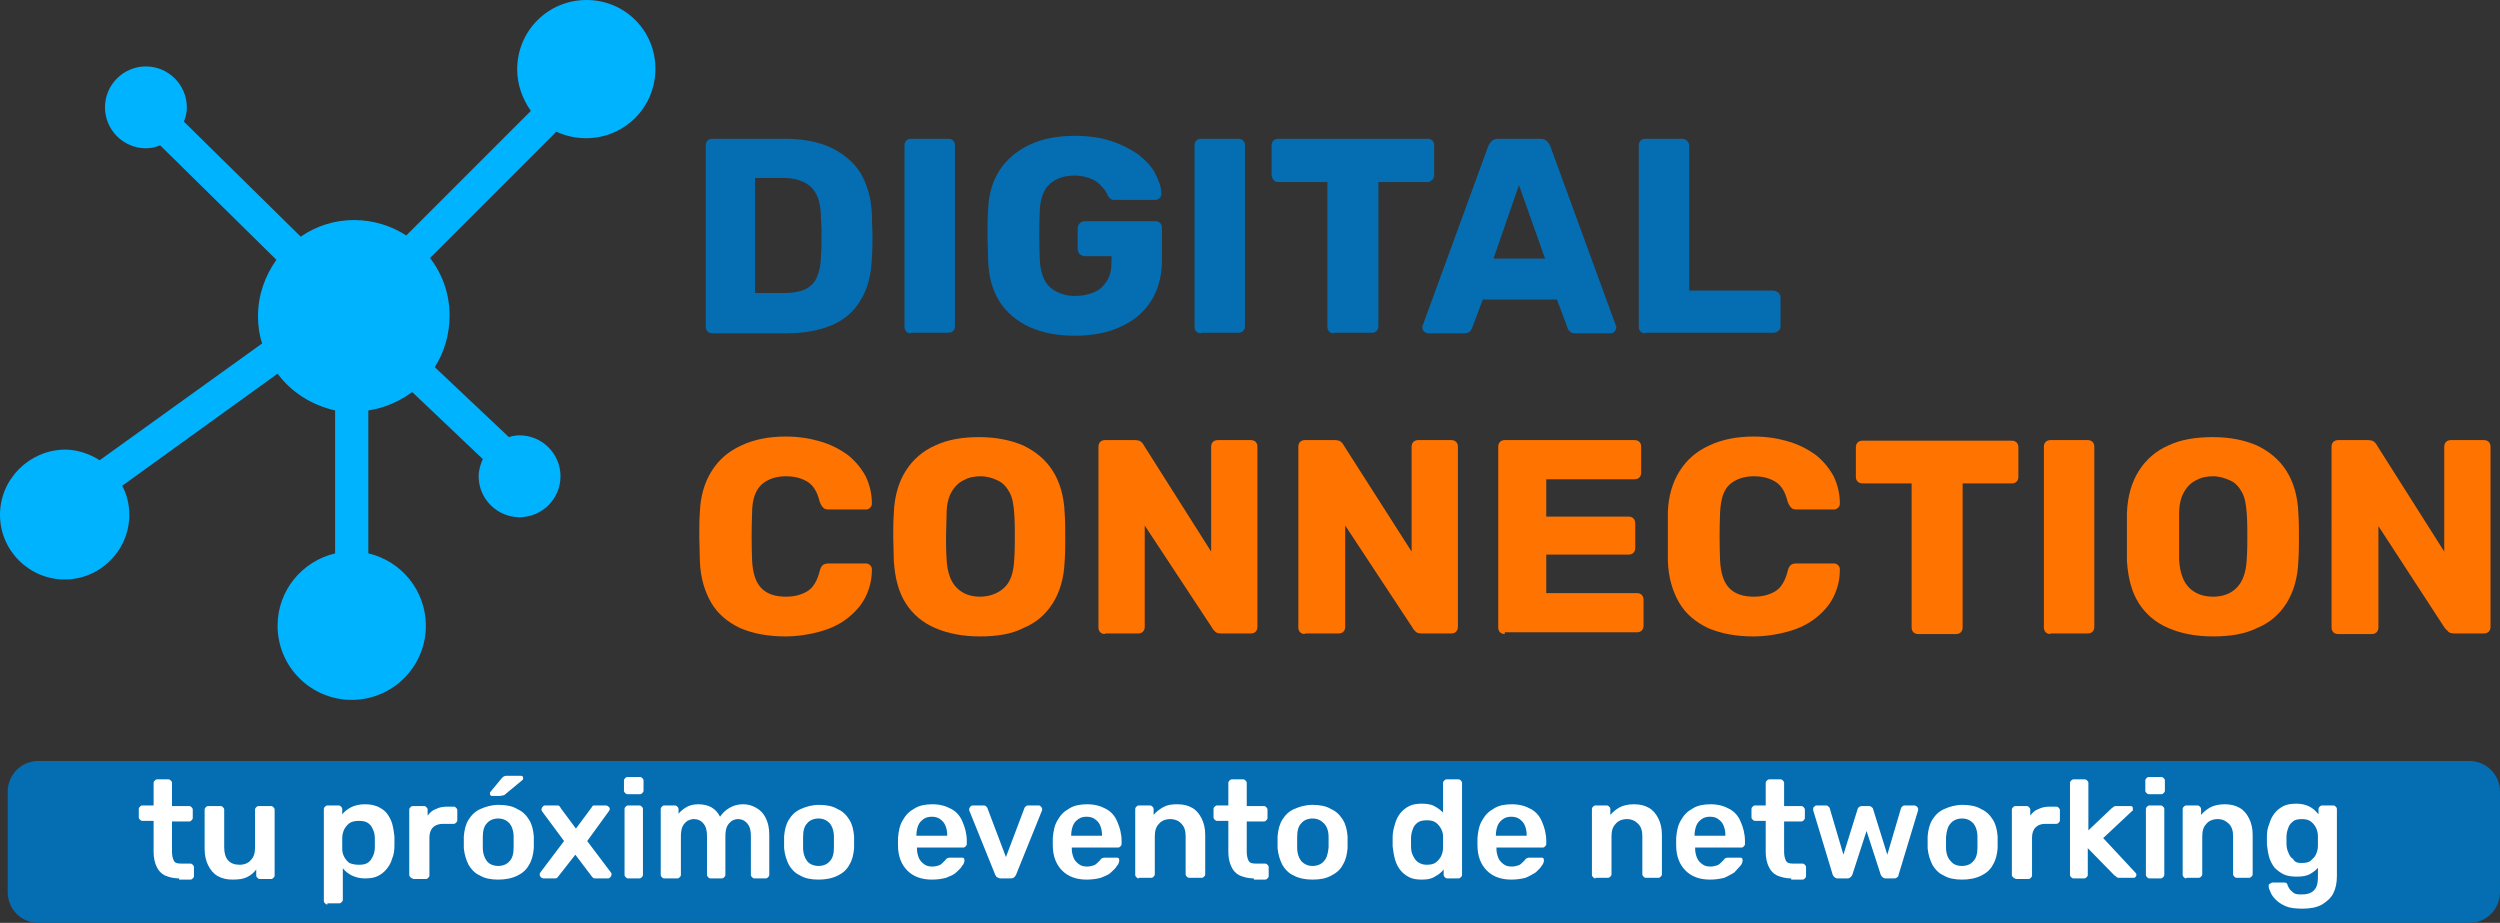 <?xml version="1.0" encoding="utf-8"?>
<!-- Generator: Adobe Illustrator 27.4.1, SVG Export Plug-In . SVG Version: 6.00 Build 0)  -->
<svg version="1.1" id="Layer_1" xmlns="http://www.w3.org/2000/svg" xmlns:xlink="http://www.w3.org/1999/xlink" x="0px" y="0px"
	 viewBox="0 0 421.5 155.6" style="enable-background:new 0 0 421.5 155.6;" xml:space="preserve">
<rect x="0" y="0" width="421.5" height="155.6" fill="#333333" stroke="none"/>
<style type="text/css">
	.st0{fill:#056EB3;}
	.st1{fill:#FF7301;}
	.st2{fill:#00B3FF;}
	.st3{enable-background:new    ;}
	.st4{fill:#FFFFFF;}
</style>
<path class="st0" d="M6.5,128.3h409.8c2.9,0,5.2,2.3,5.2,5.2v16.9c0,2.9-2.3,5.2-5.2,5.2H6.5c-2.9,0-5.2-2.3-5.2-5.2v-16.9
	C1.3,130.6,3.6,128.3,6.5,128.3z"/>
<g>
	<path class="st0" d="M120.1,56.2c-0.3,0-0.6-0.1-0.8-0.3c-0.2-0.2-0.3-0.5-0.3-0.8V24.5c0-0.3,0.1-0.6,0.3-0.8s0.5-0.3,0.8-0.3
		h12.2c3.1,0,5.7,0.5,7.8,1.5c2.1,1,3.8,2.4,5,4.3c1.1,1.9,1.8,4.2,1.9,7c0,1.4,0.1,2.6,0.1,3.6s0,2.2-0.1,3.6
		c-0.1,2.9-0.7,5.3-1.9,7.2c-1.1,1.9-2.7,3.3-4.8,4.2c-2.1,0.9-4.7,1.4-7.8,1.4L120.1,56.2L120.1,56.2z M127.3,49.4h5
		c1.3,0,2.5-0.2,3.4-0.6c0.9-0.4,1.6-1.1,2-2s0.7-2.1,0.7-3.6c0.1-0.9,0.1-1.7,0.1-2.4c0-0.7,0-1.4,0-2.2c0-0.7-0.1-1.5-0.1-2.4
		c-0.1-2.1-0.6-3.7-1.7-4.7c-1.1-1-2.6-1.5-4.7-1.5h-4.7L127.3,49.4L127.3,49.4z"/>
	<path class="st0" d="M153.6,56.2c-0.3,0-0.6-0.1-0.8-0.3c-0.2-0.2-0.3-0.5-0.3-0.8V24.5c0-0.3,0.1-0.6,0.3-0.8s0.5-0.3,0.8-0.3h6.3
		c0.3,0,0.6,0.1,0.8,0.3s0.3,0.5,0.3,0.8V55c0,0.3-0.1,0.6-0.3,0.8c-0.2,0.2-0.5,0.3-0.8,0.3H153.6z"/>
	<path class="st0" d="M181.2,56.6c-3,0-5.5-0.5-7.7-1.5c-2.1-1-3.8-2.4-5-4.3c-1.2-1.9-1.8-4.2-1.9-6.9c0-1.3-0.1-2.8-0.1-4.3
		s0-3,0.1-4.3c0.1-2.7,0.8-4.9,2-6.7s2.9-3.2,5-4.2s4.7-1.5,7.6-1.5c2.3,0,4.4,0.3,6.2,0.9s3.3,1.4,4.6,2.3c1.2,1,2.2,2,2.8,3.2
		c0.6,1.2,1,2.3,1,3.4c0,0.3-0.1,0.5-0.3,0.7c-0.2,0.2-0.4,0.3-0.7,0.3H188c-0.3,0-0.6,0-0.8-0.2s-0.3-0.3-0.4-0.5
		c-0.2-0.5-0.5-1-1-1.5c-0.4-0.5-1-1-1.7-1.3s-1.7-0.6-2.9-0.6c-1.8,0-3.2,0.5-4.2,1.4c-1,0.9-1.6,2.4-1.7,4.5
		c-0.1,2.7-0.1,5.4,0,8.2c0.1,2.2,0.7,3.8,1.7,4.7s2.5,1.5,4.2,1.5c1.2,0,2.2-0.2,3.2-0.6s1.6-1,2.2-1.9s0.8-2,0.8-3.3v-0.9H183
		c-0.3,0-0.6-0.1-0.9-0.3c-0.2-0.2-0.4-0.5-0.4-0.9v-3.5c0-0.3,0.1-0.6,0.4-0.9c0.2-0.2,0.5-0.3,0.9-0.3h11.8c0.3,0,0.6,0.1,0.8,0.3
		s0.3,0.5,0.3,0.9v5.3c0,2.7-0.6,5-1.8,6.9s-2.9,3.4-5.2,4.4C186.8,56.1,184.2,56.6,181.2,56.6L181.2,56.6z"/>
	<path class="st0" d="M202.5,56.2c-0.3,0-0.6-0.1-0.8-0.3c-0.2-0.2-0.3-0.5-0.3-0.8V24.5c0-0.3,0.1-0.6,0.3-0.8s0.5-0.3,0.8-0.3h6.3
		c0.3,0,0.6,0.1,0.8,0.3s0.3,0.5,0.3,0.8V55c0,0.3-0.1,0.6-0.3,0.8c-0.2,0.2-0.5,0.3-0.8,0.3H202.5z"/>
	<path class="st0" d="M224.9,56.2c-0.3,0-0.6-0.1-0.8-0.3c-0.2-0.2-0.3-0.5-0.3-0.8V30.7h-8.3c-0.3,0-0.6-0.1-0.8-0.4
		s-0.3-0.5-0.3-0.8v-5c0-0.3,0.1-0.6,0.3-0.8s0.5-0.3,0.8-0.3h25.2c0.3,0,0.6,0.1,0.8,0.3s0.3,0.5,0.3,0.8v5c0,0.3-0.1,0.6-0.3,0.8
		s-0.5,0.4-0.8,0.4h-8.3V55c0,0.3-0.1,0.6-0.3,0.8c-0.2,0.2-0.5,0.3-0.8,0.3H224.9L224.9,56.2z"/>
	<path class="st0" d="M240.8,56.2c-0.2,0-0.5-0.1-0.7-0.3s-0.3-0.4-0.3-0.7c0-0.2,0-0.3,0.1-0.4l11-30.1c0.1-0.3,0.3-0.6,0.6-0.9
		s0.7-0.4,1.2-0.4h6.9c0.5,0,0.9,0.1,1.2,0.4s0.5,0.6,0.6,0.9l11,30.1c0.1,0.1,0.1,0.3,0.1,0.4c0,0.2-0.1,0.5-0.3,0.7
		c-0.2,0.2-0.4,0.3-0.7,0.3h-5.8c-0.5,0-0.8-0.1-1-0.3c-0.2-0.2-0.4-0.4-0.4-0.6l-1.8-4.8h-12.5l-1.8,4.8c-0.1,0.2-0.2,0.4-0.4,0.6
		s-0.6,0.3-1.1,0.3H240.8L240.8,56.2z M251.8,43.6h8.7l-4.4-12.4L251.8,43.6L251.8,43.6z"/>
	<path class="st0" d="M277.4,56.2c-0.3,0-0.6-0.1-0.8-0.3c-0.2-0.2-0.3-0.5-0.3-0.8V24.5c0-0.3,0.1-0.6,0.3-0.8s0.5-0.3,0.8-0.3h6.2
		c0.3,0,0.6,0.1,0.8,0.3s0.4,0.5,0.4,0.8v24.5h14.1c0.3,0,0.6,0.1,0.9,0.3c0.2,0.2,0.4,0.5,0.4,0.9V55c0,0.3-0.1,0.6-0.4,0.8
		c-0.2,0.2-0.5,0.3-0.9,0.3H277.4z"/>
	<path class="st1" d="M132.4,107.3c-3,0-5.5-0.5-7.6-1.4c-2.1-1-3.8-2.4-4.9-4.3s-1.8-4.2-1.9-7c0-1.3-0.1-2.7-0.1-4.1
		s0-2.9,0.1-4.2c0.1-2.7,0.8-5,2-6.9c1.2-1.9,2.8-3.3,5-4.3c2.1-1,4.6-1.5,7.5-1.5c2.1,0,4,0.3,5.7,0.8c1.8,0.5,3.3,1.3,4.6,2.2
		c1.3,1,2.3,2.2,3.1,3.6c0.7,1.4,1.1,3,1.1,4.7c0,0.3-0.1,0.5-0.3,0.7c-0.2,0.2-0.4,0.3-0.7,0.3h-6.3c-0.4,0-0.7-0.1-0.9-0.3
		c-0.2-0.2-0.4-0.5-0.6-1c-0.4-1.7-1.1-2.8-2.1-3.4c-1-0.6-2.2-0.9-3.6-0.9c-1.7,0-3.1,0.5-4.1,1.4c-1,0.9-1.6,2.5-1.6,4.8
		c-0.1,2.6-0.1,5.2,0,7.9c0.1,2.2,0.6,3.8,1.6,4.8s2.4,1.4,4.1,1.4c1.4,0,2.6-0.3,3.6-0.9c1-0.6,1.7-1.8,2.1-3.4
		c0.1-0.5,0.3-0.8,0.5-1c0.2-0.2,0.6-0.3,1-0.3h6.3c0.3,0,0.5,0.1,0.7,0.3c0.2,0.2,0.3,0.4,0.3,0.7c0,1.8-0.4,3.3-1.1,4.7
		c-0.7,1.4-1.8,2.6-3.1,3.6s-2.8,1.7-4.6,2.2S134.4,107.3,132.4,107.3L132.4,107.3z"/>
	<path class="st1" d="M165.2,107.3c-2.9,0-5.4-0.5-7.5-1.4c-2.1-0.9-3.8-2.3-5-4.2c-1.2-1.9-1.8-4.2-2-7.1c0-1.3-0.1-2.7-0.1-4
		s0-2.7,0.1-4.1c0.1-2.8,0.8-5.2,2-7.1c1.2-1.9,2.9-3.4,5-4.3c2.1-1,4.6-1.4,7.4-1.4s5.3,0.5,7.4,1.4c2.1,1,3.8,2.4,5,4.3
		c1.2,1.9,1.9,4.3,2,7.1c0.1,1.4,0.1,2.7,0.1,4.1s0,2.7-0.1,4c-0.1,2.8-0.8,5.2-2,7.1s-2.8,3.3-5,4.2
		C170.6,106.9,168.1,107.3,165.2,107.3L165.2,107.3z M165.2,100.6c1.6,0,3-0.5,4.1-1.5s1.6-2.6,1.7-4.8c0.1-1.4,0.1-2.7,0.1-3.9
		s0-2.5-0.1-3.8c-0.1-1.5-0.3-2.7-0.8-3.6c-0.5-0.9-1.1-1.6-2-2c-0.8-0.4-1.8-0.7-2.9-0.7s-2,0.2-2.9,0.7c-0.8,0.4-1.5,1.1-2,2
		c-0.5,0.9-0.8,2.1-0.8,3.6c0,1.3-0.1,2.6-0.1,3.8s0,2.5,0.1,3.9c0.1,2.2,0.7,3.8,1.7,4.8S163.6,100.6,165.2,100.6L165.2,100.6z"/>
	<path class="st1" d="M186.3,106.9c-0.3,0-0.6-0.1-0.8-0.3c-0.2-0.2-0.3-0.5-0.3-0.8V75.3c0-0.3,0.1-0.6,0.3-0.8
		c0.2-0.2,0.5-0.3,0.8-0.3h5c0.5,0,0.9,0.1,1.1,0.3c0.2,0.2,0.4,0.4,0.4,0.5l11.4,18V75.3c0-0.3,0.1-0.6,0.3-0.8s0.5-0.3,0.8-0.3
		h5.6c0.3,0,0.6,0.1,0.8,0.3s0.3,0.5,0.3,0.8v30.4c0,0.3-0.1,0.6-0.3,0.8s-0.5,0.3-0.8,0.3h-5c-0.5,0-0.9-0.1-1.1-0.4
		c-0.2-0.2-0.4-0.4-0.4-0.5l-11.4-17.3v17.1c0,0.3-0.1,0.6-0.3,0.8c-0.2,0.2-0.5,0.3-0.8,0.3H186.3L186.3,106.9z"/>
	<path class="st1" d="M220,106.9c-0.3,0-0.6-0.1-0.8-0.3c-0.2-0.2-0.3-0.5-0.3-0.8V75.3c0-0.3,0.1-0.6,0.3-0.8
		c0.2-0.2,0.5-0.3,0.8-0.3h5c0.5,0,0.9,0.1,1.1,0.3c0.2,0.2,0.4,0.4,0.4,0.5L238,93V75.3c0-0.3,0.1-0.6,0.3-0.8s0.5-0.3,0.8-0.3h5.6
		c0.3,0,0.6,0.1,0.8,0.3s0.3,0.5,0.3,0.8v30.4c0,0.3-0.1,0.6-0.3,0.8s-0.5,0.3-0.8,0.3h-5c-0.5,0-0.9-0.1-1.1-0.4
		c-0.2-0.2-0.4-0.4-0.4-0.5l-11.4-17.3v17.1c0,0.3-0.1,0.6-0.3,0.8c-0.2,0.2-0.5,0.3-0.8,0.3H220L220,106.9z"/>
	<path class="st1" d="M253.7,106.9c-0.3,0-0.6-0.1-0.8-0.3c-0.2-0.2-0.3-0.5-0.3-0.8V75.3c0-0.3,0.1-0.6,0.3-0.8
		c0.2-0.2,0.5-0.3,0.8-0.3h21.9c0.3,0,0.6,0.1,0.8,0.3s0.3,0.5,0.3,0.8v4.4c0,0.3-0.1,0.6-0.3,0.8c-0.2,0.2-0.5,0.3-0.8,0.3h-14.9
		v6.3h13.9c0.3,0,0.6,0.1,0.8,0.3c0.2,0.2,0.3,0.5,0.3,0.9v4.1c0,0.3-0.1,0.6-0.3,0.8s-0.5,0.3-0.8,0.3h-13.9v6.5h15.3
		c0.3,0,0.6,0.1,0.8,0.3s0.3,0.5,0.3,0.8v4.4c0,0.3-0.1,0.6-0.3,0.8s-0.5,0.3-0.8,0.3H253.7L253.7,106.9z"/>
	<path class="st1" d="M295.6,107.3c-3,0-5.5-0.5-7.6-1.4c-2.1-1-3.8-2.4-4.9-4.3s-1.8-4.2-1.9-7c0-1.3,0-2.7,0-4.1s0-2.9,0-4.2
		c0.1-2.7,0.8-5,2-6.9c1.2-1.9,2.8-3.3,5-4.3c2.1-1,4.6-1.5,7.5-1.5c2.1,0,4,0.3,5.7,0.8c1.8,0.5,3.3,1.3,4.6,2.2
		c1.3,1,2.3,2.2,3.1,3.6c0.7,1.4,1.1,3,1.1,4.7c0,0.3-0.1,0.5-0.3,0.7c-0.2,0.2-0.4,0.3-0.7,0.3h-6.3c-0.4,0-0.7-0.1-0.9-0.3
		c-0.2-0.2-0.4-0.5-0.6-1c-0.4-1.7-1.1-2.8-2.1-3.4s-2.2-0.9-3.6-0.9c-1.7,0-3.1,0.5-4.1,1.4c-1,0.9-1.5,2.5-1.6,4.8
		c-0.1,2.6-0.1,5.2,0,7.9c0.1,2.2,0.6,3.8,1.6,4.8s2.4,1.4,4.1,1.4c1.4,0,2.6-0.3,3.6-0.9c1-0.6,1.7-1.8,2.1-3.4
		c0.1-0.5,0.3-0.8,0.5-1c0.2-0.2,0.5-0.3,1-0.3h6.3c0.3,0,0.5,0.1,0.7,0.3c0.2,0.2,0.3,0.4,0.3,0.7c0,1.8-0.4,3.3-1.1,4.7
		c-0.7,1.4-1.8,2.6-3.1,3.6s-2.8,1.7-4.6,2.2S297.6,107.3,295.6,107.3L295.6,107.3z"/>
	<path class="st1" d="M323.4,106.9c-0.3,0-0.6-0.1-0.8-0.3c-0.2-0.2-0.3-0.5-0.3-0.8V81.5h-8.3c-0.3,0-0.6-0.1-0.8-0.3
		c-0.2-0.2-0.3-0.5-0.3-0.8v-5c0-0.3,0.1-0.6,0.3-0.8c0.2-0.2,0.5-0.3,0.8-0.3h25.2c0.3,0,0.6,0.1,0.8,0.3c0.2,0.2,0.3,0.5,0.3,0.8
		v5c0,0.3-0.1,0.6-0.3,0.8s-0.5,0.3-0.8,0.3h-8.3v24.3c0,0.3-0.1,0.6-0.3,0.8c-0.2,0.2-0.5,0.3-0.8,0.3H323.4L323.4,106.9z"/>
	<path class="st1" d="M345.7,106.9c-0.3,0-0.6-0.1-0.8-0.3c-0.2-0.2-0.3-0.5-0.3-0.8V75.3c0-0.3,0.1-0.6,0.3-0.8
		c0.2-0.2,0.5-0.3,0.8-0.3h6.3c0.3,0,0.6,0.1,0.8,0.3s0.3,0.5,0.3,0.8v30.4c0,0.3-0.1,0.6-0.3,0.8c-0.2,0.2-0.5,0.3-0.8,0.3H345.7z"
		/>
	<path class="st1" d="M373.1,107.3c-2.9,0-5.4-0.5-7.5-1.4s-3.8-2.3-5-4.2c-1.2-1.9-1.8-4.2-2-7.1c0-1.3,0-2.7,0-4s0-2.7,0-4.1
		c0.1-2.8,0.8-5.2,2-7.1c1.2-1.9,2.9-3.4,5-4.3c2.1-1,4.6-1.4,7.5-1.4s5.3,0.5,7.4,1.4c2.1,1,3.8,2.4,5,4.3s1.9,4.3,2,7.1
		c0.1,1.4,0.1,2.7,0.1,4.1s0,2.7-0.1,4c-0.1,2.8-0.8,5.2-2,7.1s-2.8,3.3-5,4.2C378.5,106.9,376,107.3,373.1,107.3L373.1,107.3z
		 M373.1,100.6c1.7,0,3-0.5,4-1.5s1.6-2.6,1.7-4.8c0.1-1.4,0.1-2.7,0.1-3.9s0-2.5-0.1-3.8c-0.1-1.5-0.3-2.7-0.8-3.6
		c-0.5-0.9-1.1-1.6-2-2s-1.8-0.7-2.9-0.7s-2,0.2-2.9,0.7c-0.8,0.4-1.5,1.1-2,2s-0.8,2.1-0.8,3.6c0,1.3,0,2.6,0,3.8s0,2.5,0,3.9
		c0.1,2.2,0.7,3.8,1.7,4.8S371.5,100.6,373.1,100.6L373.1,100.6z"/>
	<path class="st1" d="M394.2,106.9c-0.3,0-0.6-0.1-0.8-0.3c-0.2-0.2-0.3-0.5-0.3-0.8V75.3c0-0.3,0.1-0.6,0.3-0.8
		c0.2-0.2,0.5-0.3,0.8-0.3h5c0.5,0,0.9,0.1,1.1,0.3c0.2,0.2,0.4,0.4,0.4,0.5l11.4,18V75.3c0-0.3,0.1-0.6,0.3-0.8
		c0.2-0.2,0.5-0.3,0.8-0.3h5.6c0.3,0,0.6,0.1,0.8,0.3s0.3,0.5,0.3,0.8v30.4c0,0.3-0.1,0.6-0.3,0.8s-0.5,0.3-0.8,0.3h-5
		c-0.5,0-0.9-0.1-1.1-0.4c-0.2-0.2-0.4-0.4-0.5-0.5L401,88.7v17.1c0,0.3-0.1,0.6-0.3,0.8c-0.2,0.2-0.5,0.3-0.8,0.3H394.2
		L394.2,106.9z"/>
</g>
<path class="st2" d="M98.9,0c-6.5,0-11.7,5.2-11.7,11.7c0,2.6,0.9,5,2.3,7l-21,21c-2.5-1.6-5.5-2.6-8.8-2.6s-6.4,1-9,2.8L31,20.5
	c0.3-0.7,0.5-1.5,0.5-2.4c0-3.8-3.1-6.9-6.9-6.9s-6.9,3.1-6.9,6.9s3.1,6.9,6.9,6.9c0.9,0,1.7-0.2,2.4-0.5l19.6,19.3
	c-1.9,2.7-3.1,5.9-3.1,9.5c0,1.6,0.2,3.1,0.7,4.6L16.8,77.6c-1.7-1.1-3.8-1.8-5.9-1.8C4.9,75.9,0,80.8,0,86.8s4.9,10.9,10.9,10.9
	s10.9-4.9,10.9-10.9c0-1.8-0.4-3.4-1.2-4.9l26.2-18.9c2.3,3.1,5.7,5.3,9.7,6.2v24.1c-5.5,1.3-9.7,6.2-9.7,12.2
	c0,6.9,5.6,12.5,12.5,12.5s12.5-5.6,12.5-12.5c0-5.9-4.1-10.9-9.7-12.2V69.2c2.7-0.4,5.2-1.5,7.4-3.1l11.9,11.3
	c-0.4,0.9-0.7,1.9-0.7,2.9c0,3.8,3.1,6.9,6.9,6.9s6.9-3.1,6.9-6.9s-3.1-6.9-6.9-6.9c-0.6,0-1.2,0.1-1.8,0.3L73.3,61.9
	c1.6-2.5,2.5-5.5,2.5-8.7c0-3.6-1.2-7-3.3-9.7l21.3-21.3c1.5,0.7,3.2,1.1,5,1.1c6.5,0,11.7-5.2,11.7-11.7S105.3,0,98.9,0z"/>
<g class="st3">
	<path class="st4" d="M30.2,148.1c-0.9,0-1.7-0.2-2.4-0.5c-0.6-0.3-1.1-0.8-1.4-1.5c-0.3-0.6-0.5-1.5-0.5-2.4v-5.3h-1.9
		c-0.2,0-0.3-0.1-0.4-0.2s-0.2-0.2-0.2-0.4v-1.4c0-0.2,0.1-0.3,0.2-0.4c0.1-0.1,0.2-0.2,0.4-0.2h1.9V132c0-0.2,0.1-0.3,0.2-0.4
		c0.1-0.1,0.2-0.2,0.4-0.2h1.9c0.2,0,0.3,0.1,0.4,0.2s0.2,0.2,0.2,0.4v3.9h2.9c0.2,0,0.3,0.1,0.4,0.2c0.1,0.1,0.2,0.2,0.2,0.4v1.4
		c0,0.2-0.1,0.3-0.2,0.4c-0.1,0.1-0.2,0.2-0.4,0.2h-2.9v5.1c0,0.6,0.1,1.1,0.3,1.5c0.2,0.4,0.6,0.5,1.2,0.5h1.6
		c0.2,0,0.3,0.1,0.4,0.2c0.1,0.1,0.2,0.2,0.2,0.4v1.5c0,0.2-0.1,0.3-0.2,0.4c-0.1,0.1-0.2,0.2-0.4,0.2H30.2z"/>
	<path class="st4" d="M39.2,148.3c-1,0-1.8-0.2-2.5-0.6c-0.7-0.4-1.2-1-1.6-1.8s-0.6-1.7-0.6-2.8v-6.6c0-0.2,0.1-0.3,0.2-0.4
		c0.1-0.1,0.2-0.2,0.4-0.2h2.1c0.2,0,0.3,0.1,0.4,0.2c0.1,0.1,0.2,0.2,0.2,0.4v6.4c0,1.9,0.9,2.9,2.6,2.9c0.8,0,1.5-0.3,1.9-0.8
		c0.5-0.5,0.7-1.2,0.7-2.1v-6.4c0-0.2,0.1-0.3,0.2-0.4c0.1-0.1,0.2-0.2,0.4-0.2h2.1c0.2,0,0.3,0.1,0.4,0.2c0.1,0.1,0.2,0.2,0.2,0.4
		v11.1c0,0.2-0.1,0.3-0.2,0.4s-0.2,0.2-0.4,0.2h-1.9c-0.2,0-0.3-0.1-0.4-0.2s-0.2-0.2-0.2-0.4v-1c-0.4,0.5-0.9,1-1.6,1.3
		C41,148.2,40.2,148.3,39.2,148.3z"/>
	<path class="st4" d="M55.2,152.5c-0.2,0-0.3-0.1-0.4-0.2c-0.1-0.1-0.2-0.2-0.2-0.4v-15.5c0-0.2,0.1-0.3,0.2-0.4
		c0.1-0.1,0.2-0.2,0.4-0.2h1.9c0.2,0,0.3,0.1,0.4,0.2c0.1,0.1,0.2,0.2,0.2,0.4v0.9c0.4-0.5,0.9-0.9,1.5-1.2s1.4-0.5,2.3-0.5
		c0.8,0,1.5,0.1,2.2,0.4c0.6,0.3,1.1,0.6,1.5,1.1c0.4,0.5,0.7,1.1,0.9,1.7c0.2,0.7,0.3,1.4,0.4,2.2c0,0.3,0,0.5,0,0.8
		c0,0.3,0,0.6,0,0.8c0,0.8-0.1,1.5-0.4,2.2c-0.2,0.7-0.5,1.2-0.9,1.7c-0.4,0.5-0.9,0.9-1.5,1.2s-1.3,0.4-2.2,0.4
		c-0.8,0-1.6-0.2-2.2-0.5c-0.6-0.3-1.1-0.7-1.5-1.2v5.3c0,0.2-0.1,0.3-0.2,0.4c-0.1,0.1-0.2,0.2-0.4,0.2H55.2z M60.5,145.8
		c0.7,0,1.2-0.1,1.6-0.4c0.4-0.3,0.6-0.7,0.8-1.1s0.3-1,0.3-1.5c0-0.5,0-0.9,0-1.4c0-0.6-0.1-1.1-0.3-1.5c-0.2-0.5-0.4-0.8-0.8-1.1
		c-0.4-0.3-0.9-0.4-1.6-0.4c-0.6,0-1.2,0.1-1.6,0.4c-0.4,0.3-0.7,0.7-0.9,1.1c-0.2,0.5-0.3,0.9-0.3,1.4c0,0.3,0,0.6,0,0.9
		s0,0.6,0,0.9c0,0.5,0.1,0.9,0.3,1.3s0.5,0.8,0.9,1.1C59.4,145.7,59.9,145.8,60.5,145.8z"/>
</g>
<g class="st3">
	<path class="st4" d="M69.6,148.1c-0.2,0-0.3-0.1-0.4-0.2s-0.2-0.2-0.2-0.4v-11c0-0.2,0.1-0.3,0.2-0.4c0.1-0.1,0.2-0.2,0.4-0.2h1.9
		c0.2,0,0.3,0.1,0.4,0.2c0.1,0.1,0.2,0.2,0.2,0.4v1c0.4-0.5,0.8-0.9,1.4-1.1c0.6-0.3,1.2-0.4,2-0.4h1c0.2,0,0.3,0.1,0.4,0.2
		c0.1,0.1,0.2,0.2,0.2,0.4v1.7c0,0.2-0.1,0.3-0.2,0.4c-0.1,0.1-0.2,0.2-0.4,0.2h-1.8c-0.7,0-1.3,0.2-1.7,0.6c-0.4,0.4-0.6,1-0.6,1.7
		v6.4c0,0.2-0.1,0.3-0.2,0.4c-0.1,0.1-0.2,0.2-0.4,0.2H69.6z"/>
</g>
<g class="st3">
	<path class="st4" d="M84,148.3c-1.2,0-2.3-0.2-3.1-0.7c-0.9-0.4-1.5-1.1-1.9-1.8c-0.4-0.8-0.7-1.7-0.8-2.8c0-0.3,0-0.6,0-1
		s0-0.8,0-1c0.1-1.1,0.3-2,0.8-2.8c0.5-0.8,1.1-1.4,2-1.8c0.9-0.4,1.9-0.7,3.1-0.7c1.2,0,2.3,0.2,3.1,0.7c0.9,0.4,1.5,1,2,1.8
		c0.5,0.8,0.7,1.7,0.8,2.8c0,0.3,0,0.6,0,1s0,0.7,0,1c-0.1,1.1-0.3,2-0.8,2.8c-0.4,0.8-1.1,1.4-1.9,1.8
		C86.3,148.1,85.2,148.3,84,148.3z M84,146c0.8,0,1.5-0.3,1.9-0.8c0.5-0.5,0.7-1.3,0.7-2.3c0-0.2,0-0.5,0-0.9c0-0.4,0-0.7,0-0.9
		c0-1-0.3-1.8-0.7-2.3c-0.5-0.5-1.1-0.8-1.9-0.8s-1.5,0.3-1.9,0.8c-0.5,0.5-0.7,1.3-0.7,2.3c0,0.2,0,0.5,0,0.9c0,0.4,0,0.7,0,0.9
		c0,1,0.3,1.8,0.7,2.3C82.5,145.7,83.2,146,84,146z M83,134.2c-0.2,0-0.4-0.1-0.4-0.4c0-0.1,0-0.2,0.1-0.3l1.9-2.3
		c0.2-0.2,0.3-0.3,0.4-0.3c0.1-0.1,0.3-0.1,0.5-0.1h2.3c0.3,0,0.4,0.1,0.4,0.4c0,0.1,0,0.2-0.1,0.3l-2.9,2.4
		c-0.1,0.1-0.2,0.2-0.4,0.2s-0.3,0.1-0.5,0.1H83z"/>
</g>
<g class="st3">
	<path class="st4" d="M91.6,148.1c-0.1,0-0.3-0.1-0.4-0.2s-0.2-0.2-0.2-0.4c0,0,0-0.1,0-0.2s0.1-0.1,0.1-0.2l4-5.3l-3.7-5
		c0-0.1-0.1-0.1-0.1-0.2s0-0.1,0-0.2c0-0.1,0.1-0.3,0.2-0.4c0.1-0.1,0.2-0.2,0.4-0.2h2c0.2,0,0.3,0,0.4,0.1s0.2,0.2,0.2,0.3l2.6,3.5
		l2.6-3.5c0.1-0.1,0.1-0.2,0.2-0.3s0.2-0.1,0.4-0.1h1.9c0.1,0,0.3,0.1,0.4,0.2s0.2,0.2,0.2,0.3c0,0.1,0,0.1,0,0.2s-0.1,0.1-0.1,0.2
		l-3.7,5.1l4,5.3c0.1,0.1,0.1,0.2,0.1,0.2s0,0.1,0,0.2c0,0.1-0.1,0.3-0.2,0.4c-0.1,0.1-0.2,0.2-0.4,0.2h-2.1c-0.2,0-0.3,0-0.4-0.1
		s-0.2-0.2-0.2-0.2l-2.8-3.7l-2.9,3.7c-0.1,0.1-0.1,0.2-0.2,0.2c-0.1,0.1-0.2,0.1-0.4,0.1H91.6z"/>
	<path class="st4" d="M105.8,133.9c-0.2,0-0.3-0.1-0.4-0.2c-0.1-0.1-0.2-0.2-0.2-0.4v-1.7c0-0.2,0.1-0.3,0.2-0.4
		c0.1-0.1,0.2-0.2,0.4-0.2h2.1c0.2,0,0.3,0.1,0.4,0.2c0.1,0.1,0.2,0.2,0.2,0.4v1.7c0,0.2-0.1,0.3-0.2,0.4c-0.1,0.1-0.2,0.2-0.4,0.2
		H105.8z M105.9,148.1c-0.2,0-0.3-0.1-0.4-0.2s-0.2-0.2-0.2-0.4v-11.1c0-0.2,0.1-0.3,0.2-0.4c0.1-0.1,0.2-0.2,0.4-0.2h1.9
		c0.2,0,0.3,0.1,0.4,0.2c0.1,0.1,0.2,0.2,0.2,0.4v11.1c0,0.2-0.1,0.3-0.2,0.4s-0.2,0.2-0.4,0.2H105.9z"/>
	<path class="st4" d="M112,148.1c-0.2,0-0.3-0.1-0.4-0.2s-0.2-0.2-0.2-0.4v-11.1c0-0.2,0.1-0.3,0.2-0.4c0.1-0.1,0.2-0.2,0.4-0.2h1.8
		c0.2,0,0.3,0.1,0.4,0.2c0.1,0.1,0.2,0.2,0.2,0.4v0.8c0.3-0.4,0.8-0.8,1.3-1.1s1.2-0.5,2-0.5c1.8,0,3,0.7,3.7,2.1
		c0.4-0.6,0.9-1.1,1.6-1.5s1.4-0.6,2.3-0.6c0.8,0,1.5,0.2,2.2,0.6s1.2,0.9,1.6,1.7c0.4,0.8,0.6,1.7,0.6,2.9v6.7
		c0,0.2-0.1,0.3-0.2,0.4c-0.1,0.1-0.2,0.2-0.4,0.2h-1.9c-0.2,0-0.3-0.1-0.4-0.2s-0.2-0.2-0.2-0.4V141c0-0.7-0.1-1.3-0.3-1.7
		c-0.2-0.4-0.5-0.7-0.8-0.9c-0.3-0.2-0.7-0.3-1.1-0.3c-0.3,0-0.7,0.1-1,0.3c-0.3,0.2-0.6,0.5-0.8,0.9c-0.2,0.4-0.3,1-0.3,1.7v6.5
		c0,0.2-0.1,0.3-0.2,0.4c-0.1,0.1-0.2,0.2-0.4,0.2h-1.9c-0.2,0-0.3-0.1-0.4-0.2c-0.1-0.1-0.2-0.2-0.2-0.4V141c0-0.7-0.1-1.3-0.3-1.7
		c-0.2-0.4-0.5-0.7-0.8-0.9c-0.3-0.2-0.7-0.3-1.1-0.3c-0.4,0-0.7,0.1-1.1,0.3c-0.3,0.2-0.6,0.5-0.8,0.9s-0.3,1-0.3,1.7v6.5
		c0,0.2-0.1,0.3-0.2,0.4c-0.1,0.1-0.2,0.2-0.4,0.2H112z"/>
	<path class="st4" d="M138,148.3c-1.2,0-2.3-0.2-3.1-0.7c-0.9-0.4-1.5-1.1-1.9-1.8c-0.4-0.8-0.7-1.7-0.8-2.8c0-0.3,0-0.6,0-1
		s0-0.8,0-1c0.1-1.1,0.3-2,0.8-2.8c0.5-0.8,1.1-1.4,2-1.8c0.9-0.4,1.9-0.7,3.1-0.7c1.2,0,2.3,0.2,3.1,0.7c0.9,0.4,1.5,1,2,1.8
		c0.5,0.8,0.7,1.7,0.8,2.8c0,0.3,0,0.6,0,1s0,0.7,0,1c-0.1,1.1-0.3,2-0.8,2.8c-0.4,0.8-1.1,1.4-1.9,1.8
		C140.3,148.1,139.2,148.3,138,148.3z M138,146c0.8,0,1.5-0.3,1.9-0.8c0.5-0.5,0.7-1.3,0.7-2.3c0-0.2,0-0.5,0-0.9c0-0.4,0-0.7,0-0.9
		c0-1-0.3-1.8-0.7-2.3c-0.5-0.5-1.1-0.8-1.9-0.8s-1.5,0.3-1.9,0.8c-0.5,0.5-0.7,1.3-0.7,2.3c0,0.2,0,0.5,0,0.9c0,0.4,0,0.7,0,0.9
		c0,1,0.3,1.8,0.7,2.3C136.5,145.7,137.2,146,138,146z"/>
</g>
<g class="st3">
	<path class="st4" d="M157.1,148.3c-1.7,0-3.1-0.5-4.1-1.5c-1-1-1.6-2.4-1.6-4.3c0-0.2,0-0.4,0-0.6s0-0.4,0-0.6
		c0.1-1.2,0.3-2.2,0.8-3c0.5-0.9,1.1-1.5,2-2c0.8-0.5,1.8-0.7,3-0.7c1.3,0,2.3,0.3,3.2,0.8c0.9,0.5,1.5,1.2,1.9,2.2
		c0.4,0.9,0.7,2,0.7,3.2v0.5c0,0.2-0.1,0.3-0.2,0.4c-0.1,0.1-0.2,0.2-0.4,0.2h-7.8c0,0.1,0,0.2,0,0.2c0,0.5,0.1,1,0.3,1.5
		c0.2,0.5,0.5,0.8,0.9,1.1c0.4,0.3,0.8,0.4,1.4,0.4c0.4,0,0.8-0.1,1.1-0.2c0.3-0.1,0.5-0.3,0.7-0.5s0.3-0.3,0.4-0.4
		c0.1-0.2,0.3-0.3,0.3-0.3c0.1,0,0.2-0.1,0.4-0.1h2c0.2,0,0.3,0,0.4,0.1c0.1,0.1,0.1,0.2,0.1,0.4c0,0.2-0.1,0.6-0.4,0.9
		c-0.2,0.4-0.6,0.7-1,1.1s-1,0.6-1.7,0.9C158.7,148.2,158,148.3,157.1,148.3z M154.5,140.9h5.2v-0.1c0-0.6-0.1-1.1-0.3-1.6
		c-0.2-0.5-0.5-0.8-0.9-1.1s-0.9-0.4-1.4-0.4c-0.5,0-1,0.1-1.4,0.4c-0.4,0.3-0.7,0.6-0.9,1.1S154.5,140.3,154.5,140.9L154.5,140.9z"
		/>
	<path class="st4" d="M168.7,148.1c-0.2,0-0.4-0.1-0.6-0.2s-0.2-0.3-0.3-0.4l-4.4-10.9c0-0.1,0-0.1,0-0.2c0-0.1,0.1-0.3,0.2-0.4
		c0.1-0.1,0.2-0.2,0.4-0.2h1.9c0.2,0,0.3,0.1,0.4,0.2s0.2,0.2,0.2,0.3l3.1,8.2l3.1-8.2c0-0.1,0.1-0.2,0.2-0.3s0.2-0.2,0.4-0.2h1.9
		c0.1,0,0.2,0.1,0.3,0.2c0.1,0.1,0.2,0.2,0.2,0.4c0,0.1,0,0.1,0,0.2l-4.4,10.9c-0.1,0.2-0.2,0.3-0.3,0.4c-0.1,0.1-0.3,0.2-0.6,0.2
		H168.7z"/>
</g>
<g class="st3">
	<path class="st4" d="M183.2,148.3c-1.7,0-3.1-0.5-4.1-1.5c-1-1-1.6-2.4-1.6-4.3c0-0.2,0-0.4,0-0.6s0-0.4,0-0.6
		c0.1-1.2,0.3-2.2,0.8-3c0.5-0.9,1.1-1.5,2-2c0.8-0.5,1.8-0.7,3-0.7c1.3,0,2.3,0.3,3.2,0.8c0.9,0.5,1.5,1.2,1.9,2.2
		c0.4,0.9,0.7,2,0.7,3.2v0.5c0,0.2-0.1,0.3-0.2,0.4c-0.1,0.1-0.2,0.2-0.4,0.2h-7.8c0,0.1,0,0.2,0,0.2c0,0.5,0.1,1,0.3,1.5
		c0.2,0.5,0.5,0.8,0.9,1.1c0.4,0.3,0.8,0.4,1.4,0.4c0.4,0,0.8-0.1,1.1-0.2c0.3-0.1,0.5-0.3,0.7-0.5s0.3-0.3,0.4-0.4
		c0.1-0.2,0.3-0.3,0.3-0.3c0.1,0,0.2-0.1,0.4-0.1h2c0.2,0,0.3,0,0.4,0.1c0.1,0.1,0.1,0.2,0.1,0.4c0,0.2-0.1,0.6-0.4,0.9
		c-0.2,0.4-0.6,0.7-1,1.1s-1,0.6-1.7,0.9C184.8,148.2,184,148.3,183.2,148.3z M180.6,140.9h5.2v-0.1c0-0.6-0.1-1.1-0.3-1.6
		c-0.2-0.5-0.5-0.8-0.9-1.1s-0.9-0.4-1.4-0.4c-0.5,0-1,0.1-1.4,0.4c-0.4,0.3-0.7,0.6-0.9,1.1S180.6,140.3,180.6,140.9L180.6,140.9z"
		/>
</g>
<g class="st3">
	<path class="st4" d="M192,148.1c-0.2,0-0.3-0.1-0.4-0.2s-0.2-0.2-0.2-0.4v-11.1c0-0.2,0.1-0.3,0.2-0.4c0.1-0.1,0.2-0.2,0.4-0.2h1.9
		c0.2,0,0.3,0.1,0.4,0.2c0.1,0.1,0.2,0.2,0.2,0.4v1c0.4-0.5,0.9-0.9,1.6-1.3s1.4-0.5,2.4-0.5c1,0,1.8,0.2,2.5,0.6s1.2,1,1.6,1.8
		c0.4,0.8,0.6,1.7,0.6,2.8v6.6c0,0.2-0.1,0.3-0.2,0.4c-0.1,0.1-0.2,0.2-0.4,0.2h-2.1c-0.2,0-0.3-0.1-0.4-0.2s-0.2-0.2-0.2-0.4v-6.4
		c0-0.9-0.2-1.6-0.7-2.1c-0.4-0.5-1.1-0.8-1.9-0.8c-0.8,0-1.5,0.3-1.9,0.8c-0.5,0.5-0.7,1.2-0.7,2.1v6.4c0,0.2-0.1,0.3-0.2,0.4
		c-0.1,0.1-0.2,0.2-0.4,0.2H192z"/>
</g>
<g class="st3">
	<path class="st4" d="M211.4,148.1c-0.9,0-1.7-0.2-2.4-0.5c-0.6-0.3-1.1-0.8-1.4-1.5c-0.3-0.6-0.5-1.5-0.5-2.4v-5.3h-1.9
		c-0.2,0-0.3-0.1-0.4-0.2s-0.2-0.2-0.2-0.4v-1.4c0-0.2,0.1-0.3,0.2-0.4c0.1-0.1,0.2-0.2,0.4-0.2h1.9V132c0-0.2,0.1-0.3,0.2-0.4
		c0.1-0.1,0.2-0.2,0.4-0.2h1.9c0.2,0,0.3,0.1,0.4,0.2s0.2,0.2,0.2,0.4v3.9h2.9c0.2,0,0.3,0.1,0.4,0.2c0.1,0.1,0.2,0.2,0.2,0.4v1.4
		c0,0.2-0.1,0.3-0.2,0.4s-0.2,0.2-0.4,0.2h-2.9v5.1c0,0.6,0.1,1.1,0.3,1.5c0.2,0.4,0.6,0.5,1.2,0.5h1.6c0.2,0,0.3,0.1,0.4,0.2
		s0.2,0.2,0.2,0.4v1.5c0,0.2-0.1,0.3-0.2,0.4s-0.2,0.2-0.4,0.2H211.4z"/>
	<path class="st4" d="M221.3,148.3c-1.2,0-2.3-0.2-3.2-0.7c-0.9-0.4-1.5-1.1-1.9-1.8c-0.4-0.8-0.7-1.7-0.8-2.8c0-0.3,0-0.6,0-1
		s0-0.8,0-1c0.1-1.1,0.3-2,0.8-2.8c0.5-0.8,1.1-1.4,2-1.8c0.9-0.4,1.9-0.7,3.1-0.7s2.3,0.2,3.1,0.7c0.9,0.4,1.5,1,2,1.8
		c0.5,0.8,0.7,1.7,0.8,2.8c0,0.3,0,0.6,0,1s0,0.7,0,1c-0.1,1.1-0.3,2-0.8,2.8c-0.4,0.8-1.1,1.4-1.9,1.8
		C223.6,148.1,222.6,148.3,221.3,148.3z M221.3,146c0.8,0,1.5-0.3,1.9-0.8c0.5-0.5,0.7-1.3,0.8-2.3c0-0.2,0-0.5,0-0.9
		c0-0.4,0-0.7,0-0.9c0-1-0.3-1.8-0.8-2.3c-0.5-0.5-1.1-0.8-1.9-0.8c-0.8,0-1.5,0.3-1.9,0.8c-0.5,0.5-0.7,1.3-0.7,2.3
		c0,0.2,0,0.5,0,0.9c0,0.4,0,0.7,0,0.9c0,1,0.3,1.8,0.7,2.3C219.9,145.7,220.5,146,221.3,146z"/>
	<path class="st4" d="M239.7,148.3c-0.8,0-1.5-0.1-2.1-0.4c-0.6-0.3-1.1-0.7-1.5-1.2c-0.4-0.5-0.7-1.1-0.9-1.8
		c-0.2-0.7-0.3-1.4-0.4-2.2c0-0.3,0-0.5,0-0.8s0-0.5,0-0.8c0-0.8,0.2-1.5,0.4-2.2c0.2-0.7,0.5-1.3,0.9-1.8c0.4-0.5,0.9-0.9,1.5-1.2
		s1.3-0.4,2.1-0.4c0.8,0,1.6,0.1,2.1,0.4c0.6,0.3,1.1,0.7,1.5,1.1V132c0-0.2,0.1-0.3,0.2-0.4s0.2-0.2,0.4-0.2h2
		c0.2,0,0.3,0.1,0.4,0.2c0.1,0.1,0.2,0.2,0.2,0.4v15.5c0,0.2-0.1,0.3-0.2,0.4c-0.1,0.1-0.2,0.2-0.4,0.2H244c-0.2,0-0.3-0.1-0.4-0.2
		c-0.1-0.1-0.2-0.2-0.2-0.4v-0.9c-0.4,0.5-0.9,0.9-1.5,1.2C241.3,148.2,240.6,148.3,239.7,148.3z M240.5,145.8
		c0.7,0,1.2-0.1,1.6-0.4c0.4-0.3,0.7-0.7,0.9-1.1c0.2-0.5,0.3-0.9,0.3-1.4c0-0.3,0-0.6,0-0.9s0-0.6,0-0.9c0-0.5-0.1-0.9-0.3-1.3
		c-0.2-0.4-0.5-0.8-0.9-1.1c-0.4-0.3-0.9-0.4-1.5-0.4c-0.7,0-1.2,0.1-1.6,0.4c-0.4,0.3-0.7,0.7-0.8,1.1c-0.2,0.5-0.3,1-0.3,1.5
		c0,0.5,0,0.9,0,1.4c0,0.6,0.1,1.1,0.3,1.5s0.4,0.8,0.8,1.1S239.9,145.8,240.5,145.8z"/>
	<path class="st4" d="M254.8,148.3c-1.7,0-3.1-0.5-4.1-1.5c-1-1-1.6-2.4-1.6-4.3c0-0.2,0-0.4,0-0.6s0-0.4,0-0.6
		c0.1-1.2,0.3-2.2,0.8-3c0.5-0.9,1.1-1.5,2-2c0.8-0.5,1.8-0.7,3-0.7c1.3,0,2.3,0.3,3.2,0.8s1.5,1.2,1.9,2.2c0.4,0.9,0.7,2,0.7,3.2
		v0.5c0,0.2-0.1,0.3-0.2,0.4s-0.2,0.2-0.4,0.2h-7.8c0,0.1,0,0.2,0,0.2c0,0.5,0.1,1,0.3,1.5c0.2,0.5,0.5,0.8,0.9,1.1
		c0.4,0.3,0.8,0.4,1.4,0.4c0.4,0,0.8-0.1,1.1-0.2c0.3-0.1,0.5-0.3,0.7-0.5s0.3-0.3,0.4-0.4c0.1-0.2,0.3-0.3,0.3-0.3
		c0.1,0,0.2-0.1,0.4-0.1h2c0.2,0,0.3,0,0.4,0.1c0.1,0.1,0.1,0.2,0.1,0.4c0,0.2-0.1,0.6-0.4,0.9c-0.2,0.4-0.6,0.7-1,1.1
		c-0.5,0.3-1,0.6-1.7,0.9C256.4,148.2,255.6,148.3,254.8,148.3z M252.2,140.9h5.2v-0.1c0-0.6-0.1-1.1-0.3-1.6
		c-0.2-0.5-0.5-0.8-0.9-1.1c-0.4-0.3-0.9-0.4-1.4-0.4c-0.5,0-1,0.1-1.4,0.4c-0.4,0.3-0.7,0.6-0.9,1.1S252.2,140.3,252.2,140.9
		L252.2,140.9z"/>
	<path class="st4" d="M269,148.1c-0.2,0-0.3-0.1-0.4-0.2s-0.2-0.2-0.2-0.4v-11.1c0-0.2,0.1-0.3,0.2-0.4c0.1-0.1,0.2-0.2,0.4-0.2h1.9
		c0.2,0,0.3,0.1,0.4,0.2c0.1,0.1,0.2,0.2,0.2,0.4v1c0.4-0.5,0.9-0.9,1.6-1.3c0.6-0.3,1.4-0.5,2.4-0.5c1,0,1.8,0.2,2.5,0.6
		c0.7,0.4,1.2,1,1.6,1.8c0.4,0.8,0.6,1.7,0.6,2.8v6.6c0,0.2-0.1,0.3-0.2,0.4s-0.2,0.2-0.4,0.2h-2.1c-0.2,0-0.3-0.1-0.4-0.2
		s-0.2-0.2-0.2-0.4v-6.4c0-0.9-0.2-1.6-0.7-2.1s-1.1-0.8-1.9-0.8c-0.8,0-1.5,0.3-1.9,0.8c-0.5,0.5-0.7,1.2-0.7,2.1v6.4
		c0,0.2-0.1,0.3-0.2,0.4c-0.1,0.1-0.2,0.2-0.4,0.2H269z"/>
</g>
<g class="st3">
	<path class="st4" d="M288.3,148.3c-1.7,0-3.1-0.5-4.1-1.5s-1.6-2.4-1.6-4.3c0-0.2,0-0.4,0-0.6s0-0.4,0-0.6c0.1-1.2,0.3-2.2,0.8-3
		c0.5-0.9,1.1-1.5,2-2c0.8-0.5,1.8-0.7,3-0.7c1.3,0,2.3,0.3,3.2,0.8c0.9,0.5,1.5,1.2,1.9,2.2c0.4,0.9,0.7,2,0.7,3.2v0.5
		c0,0.2-0.1,0.3-0.2,0.4c-0.1,0.1-0.2,0.2-0.4,0.2h-7.8c0,0.1,0,0.2,0,0.2c0,0.5,0.1,1,0.3,1.5c0.2,0.5,0.5,0.8,0.9,1.1
		s0.8,0.4,1.4,0.4c0.4,0,0.8-0.1,1.1-0.2s0.5-0.3,0.7-0.5s0.3-0.3,0.4-0.4c0.1-0.2,0.3-0.3,0.3-0.3s0.2-0.1,0.4-0.1h2
		c0.2,0,0.3,0,0.4,0.1c0.1,0.1,0.1,0.2,0.1,0.4c0,0.2-0.1,0.6-0.4,0.9s-0.6,0.7-1,1.1c-0.5,0.3-1,0.6-1.7,0.9
		C289.9,148.2,289.1,148.3,288.3,148.3z M285.7,140.9h5.2v-0.1c0-0.6-0.1-1.1-0.3-1.6s-0.5-0.8-0.9-1.1c-0.4-0.3-0.9-0.4-1.4-0.4
		s-1,0.1-1.4,0.4s-0.7,0.6-0.9,1.1S285.7,140.3,285.7,140.9L285.7,140.9z"/>
</g>
<g class="st3">
	<path class="st4" d="M302,148.1c-0.9,0-1.7-0.2-2.4-0.5c-0.6-0.3-1.1-0.8-1.4-1.5c-0.3-0.6-0.5-1.5-0.5-2.4v-5.3h-1.8
		c-0.2,0-0.3-0.1-0.4-0.2s-0.2-0.2-0.2-0.4v-1.4c0-0.2,0.1-0.3,0.2-0.4c0.1-0.1,0.2-0.2,0.4-0.2h1.8V132c0-0.2,0.1-0.3,0.2-0.4
		s0.2-0.2,0.4-0.2h1.9c0.2,0,0.3,0.1,0.4,0.2s0.2,0.2,0.2,0.4v3.9h2.9c0.2,0,0.3,0.1,0.4,0.2c0.1,0.1,0.2,0.2,0.2,0.4v1.4
		c0,0.2-0.1,0.3-0.2,0.4s-0.2,0.2-0.4,0.2h-2.9v5.1c0,0.6,0.1,1.1,0.3,1.5c0.2,0.4,0.6,0.5,1.2,0.5h1.6c0.2,0,0.3,0.1,0.4,0.2
		s0.2,0.2,0.2,0.4v1.5c0,0.2-0.1,0.3-0.2,0.4s-0.2,0.2-0.4,0.2H302z"/>
</g>
<g class="st3">
	<path class="st4" d="M309.8,148.1c-0.2,0-0.4-0.1-0.5-0.2s-0.2-0.2-0.3-0.4l-3.3-10.9c0-0.1,0-0.1,0-0.2c0-0.1,0-0.3,0.2-0.4
		c0.1-0.1,0.2-0.2,0.3-0.2h1.7c0.2,0,0.3,0.1,0.4,0.2c0.1,0.1,0.2,0.2,0.2,0.3l2.3,7.8l2.4-7.7c0-0.1,0.1-0.2,0.2-0.3
		c0.1-0.1,0.3-0.2,0.5-0.2h1.2c0.2,0,0.4,0.1,0.5,0.2s0.2,0.2,0.2,0.3l2.4,7.7l2.3-7.8c0-0.1,0.1-0.2,0.2-0.3s0.2-0.2,0.4-0.2h1.7
		c0.1,0,0.3,0.1,0.4,0.2s0.2,0.2,0.2,0.4c0,0.1,0,0.1,0,0.2l-3.3,10.9c0,0.2-0.1,0.3-0.2,0.4s-0.3,0.2-0.5,0.2h-1.5
		c-0.2,0-0.4-0.1-0.5-0.2s-0.2-0.2-0.3-0.4l-2.4-7.4l-2.4,7.4c-0.1,0.2-0.2,0.3-0.3,0.4s-0.3,0.2-0.5,0.2H309.8z"/>
</g>
<g class="st3">
	<path class="st4" d="M330.8,148.3c-1.2,0-2.3-0.2-3.1-0.7c-0.9-0.4-1.5-1.1-1.9-1.8c-0.4-0.8-0.7-1.7-0.8-2.8c0-0.3,0-0.6,0-1
		s0-0.8,0-1c0.1-1.1,0.3-2,0.8-2.8c0.5-0.8,1.1-1.4,2-1.8c0.9-0.4,1.9-0.7,3.1-0.7c1.2,0,2.3,0.2,3.1,0.7c0.9,0.4,1.5,1,2,1.8
		c0.5,0.8,0.7,1.7,0.8,2.8c0,0.3,0,0.6,0,1s0,0.7,0,1c-0.1,1.1-0.3,2-0.8,2.8c-0.4,0.8-1.1,1.4-1.9,1.8
		C333.1,148.1,332,148.3,330.8,148.3z M330.8,146c0.8,0,1.5-0.3,1.9-0.8c0.5-0.5,0.7-1.3,0.7-2.3c0-0.2,0-0.5,0-0.9
		c0-0.4,0-0.7,0-0.9c0-1-0.3-1.8-0.7-2.3c-0.5-0.5-1.1-0.8-1.9-0.8c-0.8,0-1.5,0.3-1.9,0.8c-0.5,0.5-0.7,1.3-0.8,2.3
		c0,0.2,0,0.5,0,0.9c0,0.4,0,0.7,0,0.9c0,1,0.3,1.8,0.8,2.3C329.3,145.7,329.9,146,330.8,146z"/>
	<path class="st4" d="M339.8,148.1c-0.2,0-0.3-0.1-0.4-0.2s-0.2-0.2-0.2-0.4v-11c0-0.2,0.1-0.3,0.2-0.4c0.1-0.1,0.2-0.2,0.4-0.2h1.9
		c0.2,0,0.3,0.1,0.4,0.2c0.1,0.1,0.2,0.2,0.2,0.4v1c0.4-0.5,0.8-0.9,1.4-1.1c0.6-0.3,1.2-0.4,2-0.4h1c0.2,0,0.3,0.1,0.4,0.2
		c0.1,0.1,0.2,0.2,0.2,0.4v1.7c0,0.2-0.1,0.3-0.2,0.4c-0.1,0.1-0.2,0.2-0.4,0.2h-1.8c-0.8,0-1.3,0.2-1.7,0.6c-0.4,0.4-0.6,1-0.6,1.7
		v6.4c0,0.2-0.1,0.3-0.2,0.4c-0.1,0.1-0.2,0.2-0.4,0.2H339.8z"/>
	<path class="st4" d="M349.6,148.1c-0.2,0-0.3-0.1-0.4-0.2s-0.2-0.2-0.2-0.4V132c0-0.2,0.1-0.3,0.2-0.4s0.2-0.2,0.4-0.2h1.9
		c0.2,0,0.3,0.1,0.4,0.2s0.2,0.2,0.2,0.4v8l3.9-3.7c0.1-0.1,0.3-0.2,0.4-0.3s0.3-0.1,0.5-0.1h2.2c0.2,0,0.3,0,0.4,0.1
		s0.1,0.2,0.1,0.4c0,0.1,0,0.1,0,0.2s-0.1,0.1-0.2,0.2l-4.8,4.5l5.4,5.8c0.2,0.2,0.2,0.3,0.2,0.4c0,0.2-0.1,0.3-0.2,0.4
		c-0.1,0.1-0.2,0.1-0.4,0.1h-2.2c-0.2,0-0.4,0-0.5-0.1s-0.2-0.2-0.4-0.3L352,143v4.5c0,0.2-0.1,0.3-0.2,0.4s-0.2,0.2-0.4,0.2H349.6z
		"/>
	<path class="st4" d="M362.3,133.9c-0.2,0-0.3-0.1-0.4-0.2s-0.2-0.2-0.2-0.4v-1.7c0-0.2,0.1-0.3,0.2-0.4s0.2-0.2,0.4-0.2h2.1
		c0.2,0,0.3,0.1,0.4,0.2c0.1,0.1,0.2,0.2,0.2,0.4v1.7c0,0.2-0.1,0.3-0.2,0.4c-0.1,0.1-0.2,0.2-0.4,0.2H362.3z M362.4,148.1
		c-0.2,0-0.3-0.1-0.4-0.2s-0.2-0.2-0.2-0.4v-11.1c0-0.2,0.1-0.3,0.2-0.4c0.1-0.1,0.2-0.2,0.4-0.2h1.9c0.2,0,0.3,0.1,0.4,0.2
		c0.1,0.1,0.2,0.2,0.2,0.4v11.1c0,0.2-0.1,0.3-0.2,0.4s-0.2,0.2-0.4,0.2H362.4z"/>
	<path class="st4" d="M368.6,148.1c-0.2,0-0.3-0.1-0.4-0.2s-0.2-0.2-0.2-0.4v-11.1c0-0.2,0.1-0.3,0.2-0.4c0.1-0.1,0.2-0.2,0.4-0.2
		h1.9c0.2,0,0.3,0.1,0.4,0.2c0.1,0.1,0.2,0.2,0.2,0.4v1c0.4-0.5,0.9-0.9,1.6-1.3c0.6-0.3,1.4-0.5,2.4-0.5c1,0,1.8,0.2,2.5,0.6
		c0.7,0.4,1.2,1,1.6,1.8c0.4,0.8,0.6,1.7,0.6,2.8v6.6c0,0.2-0.1,0.3-0.2,0.4s-0.2,0.2-0.4,0.2h-2.1c-0.2,0-0.3-0.1-0.4-0.2
		s-0.2-0.2-0.2-0.4v-6.4c0-0.9-0.2-1.6-0.7-2.1s-1.1-0.8-1.9-0.8c-0.8,0-1.5,0.3-1.9,0.8c-0.5,0.5-0.7,1.2-0.7,2.1v6.4
		c0,0.2-0.1,0.3-0.2,0.4c-0.1,0.1-0.2,0.2-0.4,0.2H368.6z"/>
	<path class="st4" d="M388.2,153.2c-1.1,0-2.1-0.1-2.8-0.4c-0.7-0.3-1.3-0.7-1.7-1.1c-0.4-0.4-0.7-0.8-0.9-1.3
		c-0.2-0.4-0.3-0.7-0.3-1c0-0.2,0-0.3,0.2-0.4s0.3-0.2,0.4-0.2h2c0.2,0,0.3,0,0.4,0.1c0.1,0.1,0.2,0.2,0.2,0.4
		c0.1,0.2,0.2,0.4,0.4,0.7c0.2,0.2,0.4,0.4,0.7,0.6c0.3,0.2,0.8,0.2,1.3,0.2c0.6,0,1.1-0.1,1.5-0.3s0.7-0.5,0.9-0.9
		c0.2-0.4,0.3-1,0.3-1.7v-1.6c-0.4,0.5-0.9,0.8-1.4,1.1c-0.6,0.3-1.3,0.4-2.2,0.4c-0.8,0-1.6-0.1-2.2-0.4c-0.6-0.3-1.1-0.7-1.5-1.1
		c-0.4-0.5-0.7-1.1-0.9-1.7c-0.2-0.7-0.3-1.4-0.4-2.2c0-0.4,0-0.8,0-1.3c0-0.8,0.1-1.5,0.4-2.2c0.2-0.7,0.5-1.3,0.9-1.8
		c0.4-0.5,0.9-0.9,1.5-1.2c0.6-0.3,1.3-0.4,2.2-0.4c0.9,0,1.6,0.2,2.2,0.5c0.6,0.3,1.1,0.8,1.5,1.3v-0.9c0-0.2,0.1-0.3,0.2-0.4
		c0.1-0.1,0.2-0.2,0.4-0.2h1.9c0.2,0,0.3,0.1,0.4,0.2c0.1,0.1,0.2,0.2,0.2,0.4l0,11.3c0,1.1-0.2,2.1-0.6,2.9
		c-0.4,0.8-1.1,1.4-1.9,1.9C390.6,153,389.5,153.2,388.2,153.2z M388.1,145.5c0.6,0,1.2-0.1,1.5-0.4s0.7-0.6,0.9-1.1
		c0.2-0.5,0.3-0.9,0.3-1.4c0-0.2,0-0.5,0-0.8s0-0.6,0-0.8c0-0.5-0.1-0.9-0.3-1.4c-0.2-0.4-0.5-0.8-0.9-1.1c-0.4-0.3-0.9-0.4-1.5-0.4
		c-0.6,0-1.2,0.1-1.5,0.4c-0.4,0.3-0.7,0.7-0.8,1.1c-0.2,0.5-0.3,1-0.3,1.5c0,0.4,0,0.8,0,1.1c0,0.5,0.1,1.1,0.3,1.5
		c0.2,0.5,0.4,0.9,0.8,1.1C386.9,145.4,387.4,145.5,388.1,145.5z"/>
</g>
</svg>
